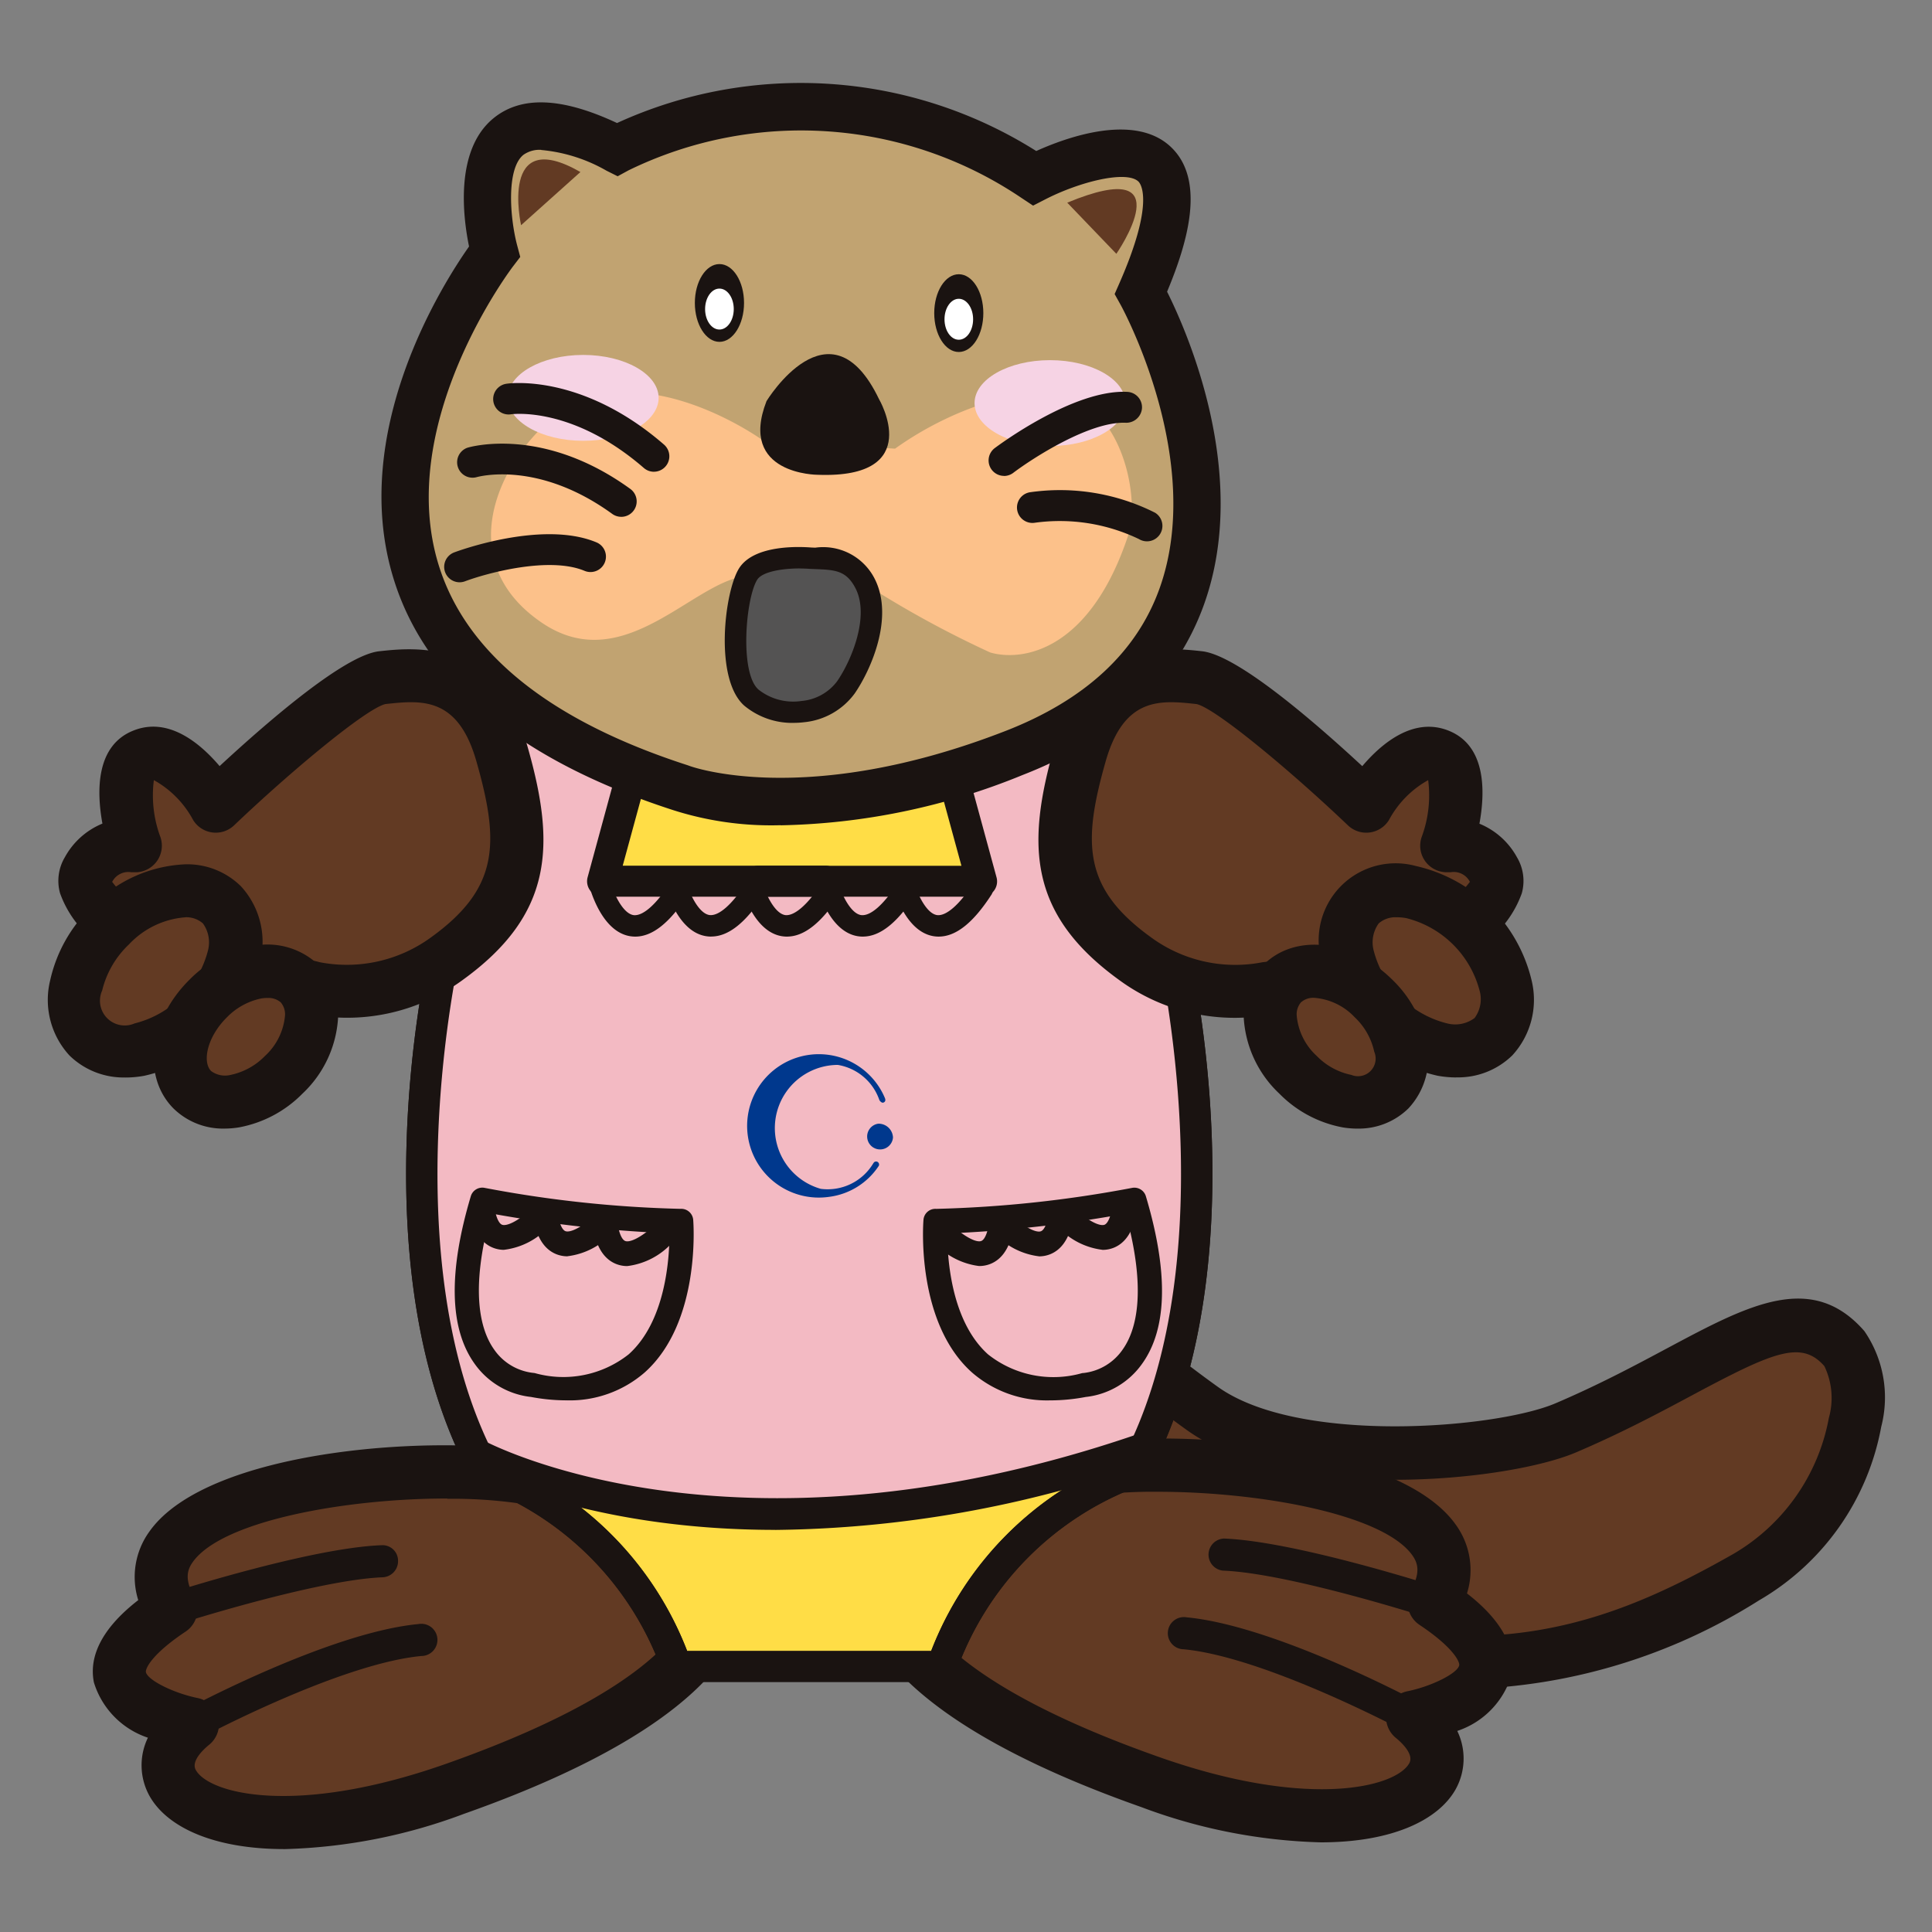 <?xml version="1.0" encoding="UTF-8"?>
<svg xmlns="http://www.w3.org/2000/svg" width="72" height="72" viewBox="0 0 72 72">
  <rect x="0" y="0" width="72" height="72" fill="#808080" stroke="none"/>
  <g id="sea-otter-02" transform="translate(-1219.164 -2333.084)">
    <rect id="長方形_32" data-name="長方形 32" width="72" height="72" transform="translate(1219.165 2333.084)" opacity="0"></rect>
    <g id="グループ_124" data-name="グループ 124" transform="translate(1220.958 2336.174)">
      <path id="パス_1" data-name="パス 1" d="M171.8,467.294c1.2,1.366.276,6.294-3.675,8.527-5.334,3.016-11.239,5.2-21.35.251-5.232-2.556-6.689-8.422-6.689-8.422l3.978-1.1s1.972,1.655,3.8,2.966c3.41,2.453,11.195,1.737,13.561.725,5.59-2.383,8.329-5.291,10.374-2.948" transform="translate(-104.864 -420.128)" fill="#623a23"></path>
      <path id="パス_2" data-name="パス 2" d="M157.02,479.245a25.9,25.9,0,0,1-11.406-3.018c-5.582-2.728-7.15-8.814-7.214-9.073a.99.99,0,0,1,.7-1.193l3.978-1.1a.991.991,0,0,1,.9.2c.019.016,1.965,1.647,3.741,2.92,3.026,2.177,10.4,1.558,12.595.619,1.613-.688,2.982-1.42,4.189-2.066,3-1.6,5.361-2.867,7.319-.625a4.362,4.362,0,0,1,.629,3.566,9.452,9.452,0,0,1-4.562,6.475,21.329,21.329,0,0,1-10.867,3.3m-16.394-11.652a12.589,12.589,0,0,0,5.858,6.855c9.908,4.85,15.524,2.549,20.428-.223a7.424,7.424,0,0,0,3.585-5.084,2.739,2.739,0,0,0-.167-1.93h0c-.852-.975-1.893-.538-4.895,1.068-1.243.665-2.652,1.418-4.345,2.14-2.56,1.1-10.7,1.917-14.527-.832-1.363-.976-2.781-2.123-3.457-2.678Z" transform="translate(-104.137 -419.394)" fill="#1a1311"></path>
      <path id="パス_3" data-name="パス 3" d="M85.534,481.03c-4.754,3.164.8,4.271.8,4.271-2.864,2.331,1.173,5.45,9.785,2.411s10.118-6.135,9.889-7.625c0,0-.127-2.7-6.916-3.932-4.658-.849-16.1.394-13.561,4.875" transform="translate(-80.955 -424.14)" fill="#623a23"></path>
      <path id="パス_4" data-name="パス 4" d="M89.035,489.229c-2.662,0-4.384-.83-5.028-1.978a2.357,2.357,0,0,1-.061-2.173,3.142,3.142,0,0,1-2.013-2.063c-.263-1.331.822-2.421,1.653-3.064a2.884,2.884,0,0,1,.421-2.563c2.178-3.068,10.651-3.643,14.538-2.937,6.99,1.273,7.659,4.2,7.722,4.788.205,1.445-.449,5.114-10.543,8.677a20.463,20.463,0,0,1-6.689,1.314M95.1,476.164c-3.76,0-8.385.823-9.483,2.369-.187.262-.326.62.047,1.277a.991.991,0,0,1-.313,1.314c-1.282.853-1.5,1.387-1.48,1.507.058.3,1.032.787,1.93.969a.991.991,0,0,1,.43,1.739c-.213.173-.687.611-.5.943.5.892,3.749,1.736,9.332-.233,9.608-3.392,9.259-6.413,9.24-6.54-.012-.072-.016-.032-.011-.1-.006,0-.45-1.975-6.1-3a17.813,17.813,0,0,0-3.086-.235" transform="translate(-80.228 -423.409)" fill="#1a1311"></path>
      <path id="パス_5" data-name="パス 5" d="M86.507,483.63a.6.6,0,0,1-.184-1.167c.218-.07,5.367-1.725,8.025-1.825a.578.578,0,0,1,.62.575.6.6,0,0,1-.575.62c-2.495.1-7.651,1.752-7.7,1.769a.6.6,0,0,1-.184.029" transform="translate(-81.928 -426.142)" fill="#1a1311"></path>
      <path id="パス_6" data-name="パス 6" d="M87.9,490.057a.6.6,0,0,1-.284-1.125c.22-.118,5.412-2.89,8.7-3.2a.6.6,0,1,1,.112,1.19c-3.049.288-8.2,3.037-8.248,3.064a.6.6,0,0,1-.283.071" transform="translate(-82.517 -428.298)" fill="#1a1311"></path>
      <path id="パス_7" data-name="パス 7" d="M153.537,480.6c4.755,3.164-.805,4.269-.805,4.269,2.865,2.335-1.172,5.452-9.782,2.412s-10.116-6.134-9.887-7.623c0,0,.126-2.7,6.912-3.933,4.659-.848,16.106.393,13.563,4.876" transform="translate(-101.881 -423.956)" fill="#623a23"></path>
      <path id="パス_8" data-name="パス 8" d="M148.583,488.793a20.457,20.457,0,0,1-6.69-1.314c-10.093-3.56-10.746-7.23-10.541-8.676.063-.592.732-3.515,7.718-4.789,3.888-.708,12.362-.13,14.54,2.937a2.887,2.887,0,0,1,.42,2.565c.832.644,1.917,1.733,1.653,3.063a3.14,3.14,0,0,1-2.015,2.062,2.361,2.361,0,0,1-.061,2.176c-.645,1.147-2.367,1.976-5.026,1.976m-6.073-13.065a17.855,17.855,0,0,0-3.085.234c-5.7,1.039-6.1,3.041-6.105,3.06-.025.177-.374,3.2,9.232,6.589,5.58,1.97,8.829,1.126,9.329.235.187-.333-.288-.773-.5-.946a.99.99,0,0,1,.432-1.738c.9-.182,1.871-.671,1.93-.968.023-.119-.2-.653-1.48-1.506a.99.99,0,0,1-.313-1.313c.373-.658.233-1.016.047-1.278-1.1-1.546-5.725-2.369-9.486-2.369" transform="translate(-101.154 -423.224)" fill="#1a1311"></path>
      <path id="パス_9" data-name="パス 9" d="M162.371,483.2a.6.6,0,0,1-.184-.029c-.052-.017-5.211-1.675-7.7-1.769a.6.6,0,0,1,.045-1.195c2.657.1,7.809,1.755,8.027,1.825a.6.6,0,0,1-.184,1.167" transform="translate(-110.715 -425.96)" fill="#1a1311"></path>
      <path id="パス_10" data-name="パス 10" d="M160.529,489.621a.592.592,0,0,1-.282-.071c-.052-.028-5.2-2.773-8.246-3.063a.6.6,0,1,1,.114-1.19c3.289.313,8.478,3.082,8.7,3.2a.6.6,0,0,1-.284,1.125" transform="translate(-109.679 -428.113)" fill="#1a1311"></path>
      <path id="パス_11" data-name="パス 11" d="M131.159,432.909s2.749,11.749-1.5,19.5a11.908,11.908,0,0,0-7.128,7.251h-9.872a11.9,11.9,0,0,0-7.125-7.251c-4.252-7.751-1.5-19.5-1.5-19.5l.626-9,14-3.5,11.627,6.5.749,6" transform="translate(-89.23 -400.644)" fill="#ffdd46"></path>
      <path id="パス_12" data-name="パス 12" d="M122.1,459.813h-9.872a.575.575,0,0,1-.537-.37,11.451,11.451,0,0,0-6.745-6.9.574.574,0,0,1-.347-.277c-4.217-7.687-1.781-18.93-1.568-19.862l.623-8.957a.576.576,0,0,1,.434-.518l14-3.5a.586.586,0,0,1,.42.056l11.627,6.5a.578.578,0,0,1,.29.431l.707,5.666a.576.576,0,0,1,.153.276c.114.489,2.75,12.054-1.556,19.908a.574.574,0,0,1-.348.277,11.46,11.46,0,0,0-6.747,6.9.575.575,0,0,1-.537.369m-9.483-1.151h9.092a12.509,12.509,0,0,1,7.121-7.151c3.578-6.783,1.786-16.718,1.4-18.586a.57.57,0,0,1-.2-.367l-.713-5.714L118.148,420.6l-13.376,3.344-.6,8.585a.611.611,0,0,1-.014.091c-.027.114-2.6,11.426,1.338,18.894a12.5,12.5,0,0,1,7.118,7.151m16.61-6.675h0Z" transform="translate(-88.798 -400.223)" fill="#1a1311"></path>
      <path id="パス_13" data-name="パス 13" d="M144.893,419.47a.574.574,0,0,1-.442-.207,11.254,11.254,0,0,0-3.622-1.726.575.575,0,0,1,.348-1.1c.336.107,3.312,1.071,4.158,2.086a.575.575,0,0,1-.442.944" transform="translate(-105.008 -398.954)" fill="#1a1311"></path>
      <path id="パス_14" data-name="パス 14" d="M110.716,429.174l-.851,3.792,14.192-.261-1.112-3.335,4.315-1.83,3.858,9.351s1.8,10.4-1.084,16.874a41.614,41.614,0,0,1-25.372.078s-3.356-12.256-.682-17.8c0,0,3.138-2.42,1.5-10.333Z" transform="translate(-89.141 -402.889)" fill="#f3bac3"></path>
      <path id="パス_15" data-name="パス 15" d="M122.715,435.243H114.41a.576.576,0,0,1-.555-.727l.98-3.6a.575.575,0,1,1,1.11.3l-.782,2.87h7.552a.575.575,0,1,1,0,1.151" transform="translate(-93.75 -404.915)" fill="#1a1311"></path>
      <path id="パス_16" data-name="パス 16" d="M132.808,435.243h-8.3a.576.576,0,1,1,0-1.151h7.551l-.783-2.87a.575.575,0,0,1,1.11-.3l.981,3.6a.575.575,0,0,1-.555.727" transform="translate(-98.023 -404.916)" fill="#1a1311"></path>
      <path id="パス_17" data-name="パス 17" d="M117.362,477.038c-7.167,0-11.214-2.207-11.466-2.349a.575.575,0,0,1,.563-1c.091.05,9.176,4.966,24.281-.174a.575.575,0,1,1,.371,1.089,42.626,42.626,0,0,1-13.749,2.436" transform="translate(-90.266 -423.114)" fill="#1a1311"></path>
      <path id="パス_18" data-name="パス 18" d="M122.1,459.813h-9.872a.575.575,0,0,1-.537-.37,11.451,11.451,0,0,0-6.745-6.9.574.574,0,0,1-.347-.277c-4.217-7.687-1.781-18.93-1.568-19.862l.623-8.957a.576.576,0,0,1,.434-.518l14-3.5a.586.586,0,0,1,.42.056l11.627,6.5a.578.578,0,0,1,.29.431l.707,5.666a.576.576,0,0,1,.153.276c.114.489,2.75,12.054-1.556,19.908a.574.574,0,0,1-.348.277,11.46,11.46,0,0,0-6.747,6.9.575.575,0,0,1-.537.369m-9.483-1.151h9.092a12.509,12.509,0,0,1,7.121-7.151c3.578-6.783,1.786-16.718,1.4-18.586a.57.57,0,0,1-.2-.367l-.713-5.714L118.148,420.6l-13.376,3.344-.6,8.585a.611.611,0,0,1-.014.091c-.027.114-2.6,11.426,1.338,18.894a12.5,12.5,0,0,1,7.118,7.151m16.61-6.675h0Z" transform="translate(-88.798 -400.223)" fill="#1a1311"></path>
      <path id="パス_19" data-name="パス 19" d="M86.259,429.3s4.859-4.635,6.192-4.785,3.549-.405,4.473,2.849.961,5.447-2.063,7.629-5.522.541-6.185,1.24-.269,3.071-1.375,3.655-1.619-.517-2.451-2.252c0,0-2.232,1.588-3.127-.5-.719-1.686,1.933-2.663,1.933-2.663s-2.84-1.643-2.176-2.756a1.72,1.72,0,0,1,1.779-.941s-.957-2.877.295-3.369,2.7,1.894,2.7,1.894" transform="translate(-80.011 -402.355)" fill="#623a23"></path>
      <path id="パス_20" data-name="パス 20" d="M86.018,440.319a1.787,1.787,0,0,1-.567-.092c-.791-.261-1.269-.971-1.778-1.974a3.121,3.121,0,0,1-1.9.139,2.587,2.587,0,0,1-1.683-1.586,2.342,2.342,0,0,1-.009-1.888,3.314,3.314,0,0,1,1.011-1.247,3.976,3.976,0,0,1-1.364-1.841,1.719,1.719,0,0,1,.179-1.341,2.81,2.81,0,0,1,1.4-1.254c-.219-1.2-.251-2.914,1.16-3.469,1.3-.517,2.477.468,3.207,1.326,1.946-1.8,4.685-4.138,5.943-4.279,1.333-.145,4.39-.477,5.535,3.562,1.04,3.647.975,6.241-2.436,8.7a7.282,7.282,0,0,1-5.52,1.29c-.183-.02-.414-.044-.573-.049a8.223,8.223,0,0,0-.163.881c-.153,1.015-.344,2.277-1.42,2.846a2.181,2.181,0,0,1-1.018.273m-1.9-4.39a.976.976,0,0,1,.251.033.991.991,0,0,1,.642.528l.032.068a8.119,8.119,0,0,0,1,1.767.622.622,0,0,0,.065-.03c.191-.1.328-1,.386-1.39a3.7,3.7,0,0,1,.738-2.075A2.41,2.41,0,0,1,89.4,434.4a5.317,5.317,0,0,0,4.152-.925c2.529-1.825,2.566-3.5,1.693-6.557-.69-2.431-2.063-2.282-3.39-2.138-.7.157-3.485,2.464-5.64,4.519a.989.989,0,0,1-1.529-.2,3.69,3.69,0,0,0-1.462-1.484,4.461,4.461,0,0,0,.248,2.133.991.991,0,0,1-.889,1.3c-.053,0-.121,0-.2,0a.677.677,0,0,0-.713.359,5.559,5.559,0,0,0,1.758,1.492.991.991,0,0,1-.154,1.786,2.815,2.815,0,0,0-1.377,1.021.37.37,0,0,0,.013.325c.167.39.339.439.4.456a1.9,1.9,0,0,0,1.25-.377,1,1,0,0,1,.569-.179" transform="translate(-79.284 -401.632)" fill="#1a1311"></path>
      <path id="パス_21" data-name="パス 21" d="M86.209,438.873c.922.932.552,2.79-.822,4.148s-3.238,1.7-4.158.768-.555-2.789.822-4.148,3.238-1.7,4.158-.768" transform="translate(-79.732 -408.24)" fill="#623a23"></path>
      <path id="パス_22" data-name="パス 22" d="M81.892,444.577a2.885,2.885,0,0,1-2.093-.821,3.059,3.059,0,0,1-.717-2.8,5.426,5.426,0,0,1,1.549-2.745,5.141,5.141,0,0,1,3.5-1.578,2.848,2.848,0,0,1,2.062.821,3.059,3.059,0,0,1,.716,2.8,5.732,5.732,0,0,1-4.315,4.259,3.852,3.852,0,0,1-.7.066M84.1,438.61a3.208,3.208,0,0,0-2.081,1.007,3.494,3.494,0,0,0-1,1.721.922.922,0,0,0,1.208,1.225,3.766,3.766,0,0,0,2.731-2.7,1.208,1.208,0,0,0-.183-1.026h0a.939.939,0,0,0-.665-.23Z" transform="translate(-79.006 -407.513)" fill="#1a1311"></path>
      <path id="パス_23" data-name="パス 23" d="M92,444.015c.777.785.508,2.307-.6,3.4s-2.632,1.34-3.407.552-.508-2.308.6-3.4,2.631-1.336,3.407-.55" transform="translate(-82.624 -410.444)" fill="#623a23"></path>
      <path id="パス_24" data-name="パス 24" d="M88.467,448.686a2.636,2.636,0,0,1-1.907-.754c-1.177-1.193-.911-3.3.606-4.8a4.437,4.437,0,0,1,2.365-1.252,2.748,2.748,0,0,1,2.442.711,2.629,2.629,0,0,1,.729,1.886,4.226,4.226,0,0,1-1.336,2.911A4.45,4.45,0,0,1,89,448.642a3.359,3.359,0,0,1-.536.044m1.6-4.869a1.539,1.539,0,0,0-.221.018,2.489,2.489,0,0,0-1.289.706c-.742.734-.923,1.661-.588,2a.87.87,0,0,0,.717.147,2.507,2.507,0,0,0,1.291-.708,2.319,2.319,0,0,0,.747-1.513.685.685,0,0,0-.158-.483l0,0a.692.692,0,0,0-.5-.165" transform="translate(-81.893 -409.717)" fill="#1a1311"></path>
      <path id="パス_25" data-name="パス 25" d="M155.937,429.3s-4.86-4.635-6.193-4.785-3.549-.405-4.473,2.849-.96,5.447,2.066,7.629,5.52.541,6.184,1.24.268,3.071,1.374,3.655,1.619-.517,2.451-2.252c0,0,2.234,1.588,3.127-.5.72-1.686-1.934-2.663-1.934-2.663s2.84-1.643,2.177-2.756a1.721,1.721,0,0,0-1.781-.941s.957-2.877-.294-3.369-2.7,1.894-2.7,1.894" transform="translate(-106.825 -402.355)" fill="#623a23"></path>
      <path id="パス_26" data-name="パス 26" d="M154.725,440.317a2.177,2.177,0,0,1-1.017-.272c-1.078-.57-1.268-1.833-1.421-2.848a7.3,7.3,0,0,0-.167-.879c-.159.005-.388.029-.57.049a7.275,7.275,0,0,1-5.52-1.292c-3.409-2.459-3.476-5.053-2.436-8.7,1.147-4.038,4.2-3.708,5.508-3.564,1.282.143,4.024,2.479,5.971,4.282.729-.858,1.91-1.84,3.21-1.325,1.409.555,1.376,2.27,1.156,3.47a2.8,2.8,0,0,1,1.4,1.253,1.719,1.719,0,0,1,.179,1.34,3.97,3.97,0,0,1-1.364,1.841,3.311,3.311,0,0,1,1.012,1.247,2.341,2.341,0,0,1-.009,1.887,2.583,2.583,0,0,1-1.683,1.586,3.112,3.112,0,0,1-1.9-.138c-.509,1-.986,1.712-1.777,1.973a1.8,1.8,0,0,1-.569.092m-2.56-5.978a1.741,1.741,0,0,1,1.348.493,3.711,3.711,0,0,1,.732,2.07c.058.386.194,1.29.386,1.391.027.014.048.024.065.031a8.091,8.091,0,0,0,1-1.765l.033-.07a.991.991,0,0,1,1.466-.379,1.9,1.9,0,0,0,1.247.374c.057-.017.229-.066.4-.457a.369.369,0,0,0,.012-.324,2.814,2.814,0,0,0-1.381-1.022.992.992,0,0,1-.151-1.785,5.5,5.5,0,0,0,1.759-1.493.675.675,0,0,0-.713-.359c-.081,0-.149,0-.2,0a.99.99,0,0,1-.889-1.3,4.457,4.457,0,0,0,.247-2.132,3.7,3.7,0,0,0-1.461,1.486.992.992,0,0,1-1.529.2c-2.156-2.056-4.936-4.362-5.639-4.52-1.329-.145-2.7-.292-3.391,2.138-.871,3.062-.833,4.734,1.693,6.556a5.307,5.307,0,0,0,4.152.927,8,8,0,0,1,.823-.058" transform="translate(-106.099 -401.631)" fill="#1a1311"></path>
      <path id="パス_27" data-name="パス 27" d="M163.4,438.873c-.922.932-.551,2.79.823,4.148s3.239,1.7,4.159.768.554-2.789-.822-4.148-3.239-1.7-4.161-.768" transform="translate(-114.518 -408.24)" fill="#623a23"></path>
      <path id="パス_28" data-name="パス 28" d="M166.266,444.577a3.9,3.9,0,0,1-.7-.065,5.736,5.736,0,0,1-4.315-4.259,2.868,2.868,0,0,1,3.51-3.556,5.731,5.731,0,0,1,4.314,4.257,3.058,3.058,0,0,1-.717,2.8,2.886,2.886,0,0,1-2.093.82m-2.209-5.965a.943.943,0,0,0-.679.229h0a1.207,1.207,0,0,0-.182,1.025,3.768,3.768,0,0,0,2.732,2.7,1.206,1.206,0,0,0,1.024-.2,1.179,1.179,0,0,0,.185-1.028,3.767,3.767,0,0,0-2.731-2.695,1.942,1.942,0,0,0-.347-.032m-1.384-.466h0Z" transform="translate(-113.792 -407.514)" fill="#1a1311"></path>
      <path id="パス_29" data-name="パス 29" d="M158.424,444.015c-.776.785-.51,2.307.6,3.4s2.631,1.34,3.406.552.51-2.308-.6-3.4-2.629-1.336-3.406-.55" transform="translate(-112.438 -410.444)" fill="#623a23"></path>
      <path id="パス_30" data-name="パス 30" d="M160.5,448.684a3.353,3.353,0,0,1-.536-.044,4.449,4.449,0,0,1-2.364-1.254,4.224,4.224,0,0,1-1.336-2.906,2.636,2.636,0,0,1,.73-1.891c1.177-1.192,3.288-.955,4.805.54a4.445,4.445,0,0,1,1.285,2.349,2.753,2.753,0,0,1-.678,2.452,2.635,2.635,0,0,1-1.906.753m-1.6-4.872a.683.683,0,0,0-.5.168h0a.687.687,0,0,0-.159.486,2.316,2.316,0,0,0,.746,1.51,2.5,2.5,0,0,0,1.291.708.657.657,0,0,0,.853-.865,2.491,2.491,0,0,0-.725-1.281,2.314,2.314,0,0,0-1.51-.727m-1.2-.527h0Z" transform="translate(-111.711 -409.714)" fill="#1a1311"></path>
      <path id="パス_31" data-name="パス 31" d="M124.765,411.768c11.763-4.572,4.729-17.155,4.729-17.155,3.583-8.157-3.965-4.268-3.965-4.268a15.685,15.685,0,0,0-15.555-1.069c-6.481-3.278-4.573,3.812-4.573,3.812s-10.98,14.18,6.937,19.976c0,0,4.492,1.79,12.428-1.3" transform="translate(-88.77 -386.796)" fill="#c1a371"></path>
      <path id="パス_32" data-name="パス 32" d="M115.414,413.8a12,12,0,0,1-4.018-.568c-5.711-1.852-9.211-4.75-10.4-8.616-1.684-5.452,1.808-10.957,2.812-12.383-.215-1.041-.556-3.587.915-4.783,1.032-.839,2.54-.781,4.6.182a16.449,16.449,0,0,1,15.623,1.043c1.133-.511,3.661-1.427,5.011-.157,1.323,1.243.622,3.589-.135,5.4.743,1.485,3.11,6.833,1.372,11.667-1.032,2.869-3.3,5-6.756,6.344a24.957,24.957,0,0,1-9.022,1.875m-8.919-25.172a1.035,1.035,0,0,0-.665.187c-.633.513-.51,2.323-.228,3.383l.112.42-.265.347c-.044.057-4.422,5.82-2.774,11.139,1.019,3.287,4.143,5.8,9.285,7.46l.055.02c.039.015,4.327,1.6,11.783-1.3h0c2.955-1.149,4.885-2.931,5.737-5.3,1.731-4.812-1.425-10.548-1.457-10.6l-.213-.382.176-.4c1.348-3.068.778-3.73.709-3.795-.45-.425-2.189.009-3.466.664l-.458.235-.43-.285a14.665,14.665,0,0,0-14.646-1.03l-.406.221-.414-.207a5.966,5.966,0,0,0-2.433-.772" transform="translate(-88.122 -386.137)" fill="#1a1311"></path>
      <path id="パス_33" data-name="パス 33" d="M122.633,399.292c0,.8-.412,1.45-.916,1.45s-.917-.649-.917-1.45.411-1.449.917-1.449.916.649.916,1.449" transform="translate(-96.699 -391.092)" fill="#1a1311"></path>
      <path id="パス_34" data-name="パス 34" d="M129.084,406.236c-1.223-.374-3.992.273-6.4,1.992l-4.914-.3s-3.491-2.55-6.569-1.581c-2.26.712-5.79,5.567-1.683,8.366,3.211,2.184,5.9-1.94,7.924-1.736l4.448.5a37.884,37.884,0,0,0,4.343,2.348c1.231.351,3.73-.085,5.148-4.392.423-1.288-.161-4.542-2.3-5.195" transform="translate(-91.122 -394.598)" fill="#fcc18a"></path>
      <path id="パス_35" data-name="パス 35" d="M126.229,416.844c.862.037,1.548,0,2.032.943.611,1.192-.08,2.954-.716,3.873a2.528,2.528,0,0,1-3.522.378c-.928-.821-.59-3.858-.117-4.608s2.323-.586,2.323-.586" transform="translate(-97.815 -399.13)" fill="#545353"></path>
      <path id="パス_36" data-name="パス 36" d="M125.3,422.684a2.8,2.8,0,0,1-1.839-.643c-1.129-1-.738-4.255-.191-5.121.573-.9,2.316-.8,2.686-.772l.152.006a2.152,2.152,0,0,1,2.21,1.152c.747,1.459-.159,3.439-.742,4.283a2.655,2.655,0,0,1-1.881,1.07,3.243,3.243,0,0,1-.394.024m.22-5.755c-.624,0-1.382.114-1.576.419-.428.677-.667,3.465.045,4.094a2.087,2.087,0,0,0,1.608.426,1.858,1.858,0,0,0,1.322-.731c.547-.791,1.218-2.432.689-3.465-.347-.675-.768-.69-1.531-.72l-.163-.007H125.9c-.115-.009-.243-.014-.377-.014" transform="translate(-97.519 -398.834)" fill="#1a1311"></path>
      <path id="パス_37" data-name="パス 37" d="M111.533,412.175a.573.573,0,0,1-.337-.11c-2.76-2-4.974-1.39-5.067-1.364a.575.575,0,0,1-.33-1.1c.114-.034,2.826-.818,6.072,1.534a.575.575,0,0,1-.338,1.041" transform="translate(-90.176 -396.005)" fill="#1a1311"></path>
      <path id="パス_38" data-name="パス 38" d="M105.174,417.094a.575.575,0,0,1-.2-1.114c.134-.051,3.288-1.214,5.3-.374a.575.575,0,0,1-.443,1.062c-1.327-.554-3.666.093-4.455.389a.581.581,0,0,1-.2.037" transform="translate(-89.84 -398.484)" fill="#1a1311"></path>
      <path id="パス_39" data-name="パス 39" d="M146.464,414.366a.575.575,0,0,1-.3-.084,6.811,6.811,0,0,0-3.885-.608.575.575,0,0,1-.171-1.138,7.877,7.877,0,0,1,4.655.763.576.576,0,0,1-.3,1.067" transform="translate(-105.512 -397.282)" fill="#1a1311"></path>
      <path id="パス_40" data-name="パス 40" d="M111.7,391.552l-2.211,1.981s-.839-3.736,2.211-1.981" transform="translate(-91.864 -388.231)" fill="#623a23"></path>
      <path id="パス_41" data-name="パス 41" d="M144.866,393.506l1.83,1.906s2.591-3.736-1.83-1.906" transform="translate(-106.887 -389.043)" fill="#623a23"></path>
      <path id="パス_42" data-name="パス 42" d="M125.261,405.416s2.363-3.887,4.191-.076c0,0,1.755,2.974-2.284,2.822,0,0-2.976,0-1.907-2.746" transform="translate(-98.489 -393.558)" fill="#1a1311"></path>
      <path id="パス_43" data-name="パス 43" d="M122.531,400.193c0,.42-.239.762-.534.762s-.534-.341-.534-.762.238-.764.534-.764.534.341.534.764" transform="translate(-96.98 -391.764)" fill="#fff"></path>
      <path id="パス_44" data-name="パス 44" d="M138.1,399.951c0,.8-.408,1.449-.915,1.449s-.915-.65-.915-1.449.408-1.449.915-1.449.915.649.915,1.449" transform="translate(-103.248 -391.372)" fill="#1a1311"></path>
      <path id="パス_45" data-name="パス 45" d="M138,400.851c0,.42-.236.763-.534.763s-.532-.343-.532-.763.238-.763.532-.763.534.341.534.763" transform="translate(-103.529 -392.043)" fill="#fff"></path>
      <path id="パス_46" data-name="パス 46" d="M114.332,405.314c0,.884-1.258,1.6-2.811,1.6s-2.811-.718-2.811-1.6,1.26-1.6,2.811-1.6,2.811.717,2.811,1.6" transform="translate(-91.581 -393.577)" fill="#f6d3e4"></path>
      <path id="パス_47" data-name="パス 47" d="M144.5,405.653c0,.886-1.259,1.6-2.812,1.6s-2.812-.716-2.812-1.6,1.258-1.6,2.812-1.6,2.812.717,2.812,1.6" transform="translate(-104.351 -393.721)" fill="#f6d3e4"></path>
      <path id="パス_48" data-name="パス 48" d="M113.762,408.84a.575.575,0,0,1-.377-.141c-2.639-2.289-4.861-2.013-4.955-2a.575.575,0,0,1-.169-1.138c.113-.018,2.814-.39,5.877,2.268a.576.576,0,0,1-.377,1.01" transform="translate(-91.185 -394.349)" fill="#1a1311"></path>
      <path id="パス_49" data-name="パス 49" d="M140.345,409.231A.576.576,0,0,1,140,408.2c.119-.089,2.94-2.2,4.944-2.1a.575.575,0,0,1,.55.6.586.586,0,0,1-.6.551c-1.351-.058-3.487,1.329-4.2,1.868a.574.574,0,0,1-.345.115" transform="translate(-104.729 -394.586)" fill="#1a1311"></path>
      <path id="パス_50" data-name="パス 50" d="M109.421,465.459a7.146,7.146,0,0,1-1.3-.127,2.968,2.968,0,0,1-2.1-1.236c-.939-1.309-.987-3.409-.143-6.242a.447.447,0,0,1,.513-.314,44.369,44.369,0,0,0,7.3.782.447.447,0,0,1,.476.413c.012.155.277,3.811-1.8,5.677a4.249,4.249,0,0,1-2.943,1.046m-2.794-6.963c-.8,2.9-.388,4.352.111,5.06a2.043,2.043,0,0,0,1.459.88.6.6,0,0,1,.063.008,3.928,3.928,0,0,0,3.5-.7c1.371-1.229,1.52-3.553,1.519-4.51a47.79,47.79,0,0,1-6.652-.739" transform="translate(-90.127 -416.362)" fill="#1a1311"></path>
      <path id="パス_51" data-name="パス 51" d="M140.305,465.459a4.249,4.249,0,0,1-2.943-1.046c-2.077-1.866-1.813-5.523-1.8-5.677a.444.444,0,0,1,.476-.413,44.846,44.846,0,0,0,7.3-.782.448.448,0,0,1,.513.314c.844,2.833.8,4.933-.142,6.242a2.966,2.966,0,0,1-2.1,1.236,7.142,7.142,0,0,1-1.3.127m-3.859-6.223c0,.957.148,3.28,1.519,4.509a3.923,3.923,0,0,0,3.5.7.433.433,0,0,1,.066-.007,2.044,2.044,0,0,0,1.454-.879c.5-.707.907-2.156.11-5.06a47.4,47.4,0,0,1-6.651.739" transform="translate(-102.941 -416.362)" fill="#1a1311"></path>
      <path id="パス_52" data-name="パス 52" d="M115.66,439.482a1.274,1.274,0,0,1-.2-.017c-1.079-.183-1.5-1.8-1.544-1.979a.4.4,0,0,1,.774-.187c.1.418.458,1.306.9,1.381.345.048.844-.383,1.375-1.209a.4.4,0,0,1,.67.431c-.683,1.061-1.332,1.58-1.976,1.58" transform="translate(-93.779 -407.667)" fill="#1a1311"></path>
      <path id="パス_53" data-name="パス 53" d="M120.561,439.481a1.261,1.261,0,0,1-.2-.017c-1.081-.182-1.5-1.8-1.548-1.979a.4.4,0,0,1,.774-.189c.1.418.46,1.307.906,1.381.347.049.845-.384,1.377-1.209a.4.4,0,1,1,.67.431c-.683,1.061-1.333,1.58-1.977,1.58" transform="translate(-95.852 -407.667)" fill="#1a1311"></path>
      <path id="パス_54" data-name="パス 54" d="M125.464,439.482a1.274,1.274,0,0,1-.2-.017c-1.08-.183-1.5-1.8-1.545-1.978a.4.4,0,0,1,.774-.189c.1.418.458,1.307.9,1.381.339.046.845-.383,1.378-1.209a.4.4,0,1,1,.67.431c-.684,1.061-1.333,1.58-1.978,1.58" transform="translate(-97.928 -407.667)" fill="#1a1311"></path>
      <path id="パス_55" data-name="パス 55" d="M130.367,439.482a1.261,1.261,0,0,1-.2-.017c-1.08-.182-1.5-1.8-1.545-1.978a.4.4,0,0,1,.774-.189c.1.418.458,1.307.9,1.381.35.05.845-.383,1.376-1.209a.4.4,0,0,1,.67.431c-.683,1.061-1.331,1.58-1.976,1.58" transform="translate(-100.004 -407.667)" fill="#1a1311"></path>
      <path id="パス_56" data-name="パス 56" d="M135.271,439.482a1.261,1.261,0,0,1-.2-.017c-1.079-.182-1.5-1.8-1.545-1.978a.4.4,0,0,1,.775-.189c.1.418.458,1.307.9,1.381.34.05.844-.383,1.375-1.209a.4.4,0,0,1,.67.431c-.683,1.061-1.331,1.58-1.976,1.58" transform="translate(-102.08 -407.667)" fill="#1a1311"></path>
      <path id="パス_57" data-name="パス 57" d="M107.536,460.024a1.108,1.108,0,0,1-.435-.087c-.773-.325-.836-1.392-.841-1.513a.461.461,0,0,1,.442-.478.469.469,0,0,1,.477.441c.012.244.117.635.278.7.144.058.528-.067,1.136-.618a.46.46,0,1,1,.619.681,2.7,2.7,0,0,1-1.676.872" transform="translate(-90.543 -416.536)" fill="#1a1311"></path>
      <path id="パス_58" data-name="パス 58" d="M111.631,460.443a1.12,1.12,0,0,1-.436-.087c-.774-.325-.837-1.393-.842-1.513a.46.46,0,0,1,.442-.478.477.477,0,0,1,.477.44c.012.245.118.635.28.7.146.057.528-.066,1.136-.618a.46.46,0,0,1,.618.682,2.7,2.7,0,0,1-1.675.871" transform="translate(-92.276 -416.714)" fill="#1a1311"></path>
      <path id="パス_59" data-name="パス 59" d="M115.495,461.075a1.121,1.121,0,0,1-.436-.087c-.773-.325-.836-1.391-.84-1.511a.461.461,0,0,1,.442-.479.473.473,0,0,1,.477.441c.012.244.117.633.278.7.143.062.528-.066,1.136-.618a.461.461,0,0,1,.619.682,2.706,2.706,0,0,1-1.676.872" transform="translate(-93.913 -416.982)" fill="#1a1311"></path>
      <path id="パス_60" data-name="パス 60" d="M145.8,460.025a2.7,2.7,0,0,1-1.676-.872.46.46,0,1,1,.618-.681c.609.552.992.676,1.136.618.161-.067.267-.458.279-.7a.476.476,0,0,1,.479-.439.461.461,0,0,1,.441.477c0,.121-.068,1.188-.841,1.513a1.118,1.118,0,0,1-.435.086" transform="translate(-106.508 -416.538)" fill="#1a1311"></path>
      <path id="パス_61" data-name="パス 61" d="M141.7,460.444a2.7,2.7,0,0,1-1.675-.872.46.46,0,1,1,.618-.681c.608.551.991.679,1.135.617.161-.067.267-.458.279-.7a.46.46,0,0,1,.92.038c0,.121-.068,1.188-.841,1.513a1.119,1.119,0,0,1-.435.087" transform="translate(-104.774 -416.715)" fill="#1a1311"></path>
      <path id="パス_62" data-name="パス 62" d="M137.838,461.075a2.709,2.709,0,0,1-1.677-.872.46.46,0,0,1,.619-.682c.61.553.995.68,1.137.618.161-.066.266-.456.277-.7a.46.46,0,0,1,.92.037c0,.121-.067,1.186-.84,1.511a1.118,1.118,0,0,1-.436.087" transform="translate(-103.138 -416.983)" fill="#1a1311"></path>
      <path id="パス_63" data-name="パス 63" d="M129.31,450.525a2.672,2.672,0,1,0-2.077,3.689,2.607,2.607,0,0,0,1.855-1.161.115.115,0,0,0-.041-.136.111.111,0,0,0-.148.02l-.025.037a1.981,1.981,0,0,1-1.95.942,2.354,2.354,0,0,1,.633-4.619,1.978,1.978,0,0,1,1.548,1.306.209.209,0,0,0,.107.1.1.1,0,0,0,.117-.106.181.181,0,0,0-.019-.069" transform="translate(-98.129 -412.701)" fill="#00388d"></path>
      <path id="パス_64" data-name="パス 64" d="M132.916,453.91a.482.482,0,1,1-.55-.514.536.536,0,0,1,.55.514" transform="translate(-101.431 -414.609)" fill="#00388d"></path>
    </g>
  </g>
</svg>

